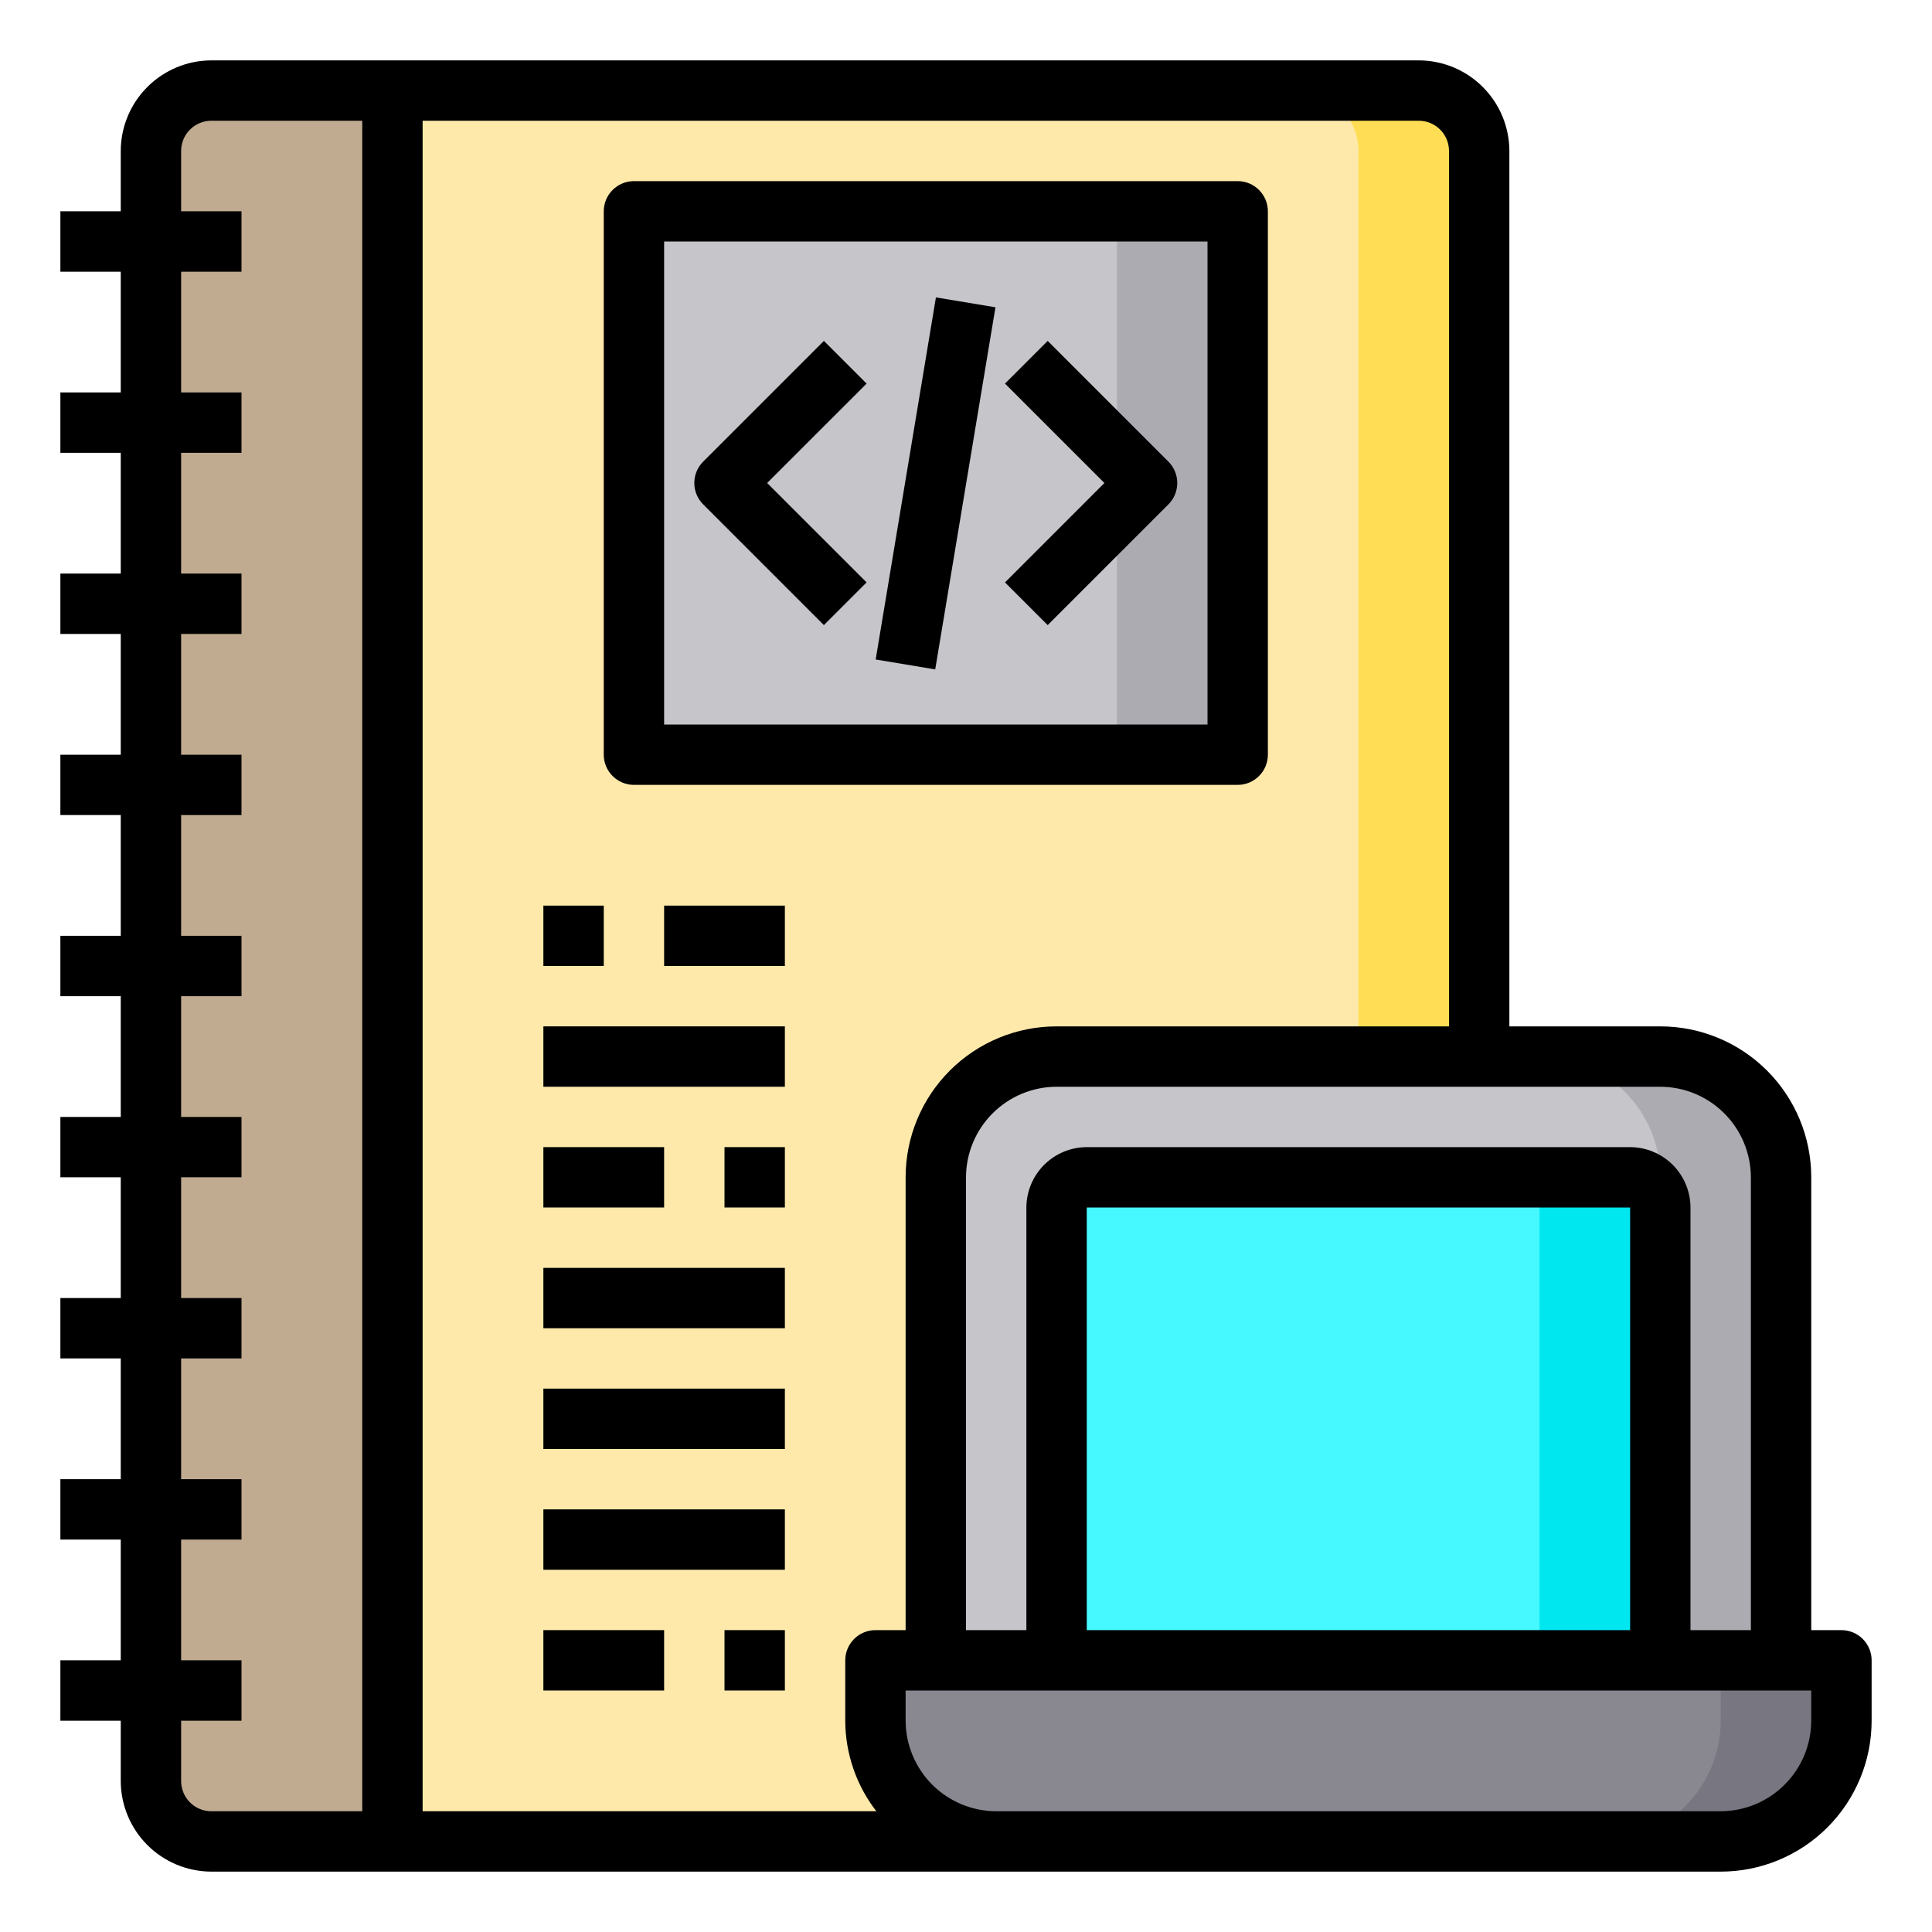 <svg width="60" height="60" viewBox="0 0 60 60" fill="none" xmlns="http://www.w3.org/2000/svg">
<path d="M12.188 2.812V57.188H45.938V4.688C45.938 4.19 45.74 3.713 45.388 3.362C45.037 3.01 44.56 2.812 44.062 2.812H12.188Z" fill="#FEE9AB"/>
<path d="M45.938 4.688V57.188H42.188V4.688C42.186 4.191 41.988 3.715 41.637 3.363C41.285 3.012 40.809 2.814 40.312 2.812H44.062C44.559 2.814 45.035 3.012 45.387 3.363C45.738 3.715 45.936 4.191 45.938 4.688Z" fill="#FFDE55"/>
<path d="M57.188 51.562V53.438C57.188 54.432 56.792 55.386 56.089 56.089C55.386 56.792 54.432 57.188 53.438 57.188H30.938C29.943 57.188 28.989 56.792 28.286 56.089C27.583 55.386 27.188 54.432 27.188 53.438V51.562H57.188Z" fill="#898890"/>
<path d="M57.188 51.562V53.438C57.188 54.432 56.792 55.386 56.089 56.089C55.386 56.792 54.432 57.188 53.438 57.188H49.688C50.682 57.188 51.636 56.792 52.339 56.089C53.042 55.386 53.438 54.432 53.438 53.438V51.562H57.188Z" fill="#787680"/>
<path d="M55.312 36.562V51.562H29.062V36.562C29.062 35.568 29.458 34.614 30.161 33.911C30.864 33.208 31.818 32.812 32.812 32.812H51.562C52.557 32.812 53.511 33.208 54.214 33.911C54.917 34.614 55.312 35.568 55.312 36.562Z" fill="#C6C5CA"/>
<path d="M55.312 36.562V51.562H51.562V36.562C51.562 35.568 51.167 34.614 50.464 33.911C49.761 33.208 48.807 32.812 47.812 32.812H51.562C52.557 32.812 53.511 33.208 54.214 33.911C54.917 34.614 55.312 35.568 55.312 36.562Z" fill="#ACABB1"/>
<path d="M51.562 37.5V51.562H32.812V37.5C32.812 37.251 32.911 37.013 33.087 36.837C33.263 36.661 33.501 36.562 33.75 36.562H50.625C50.874 36.562 51.112 36.661 51.288 36.837C51.464 37.013 51.562 37.251 51.562 37.5Z" fill="#46F8FF"/>
<path d="M51.562 37.5V51.562H47.812V37.5C47.812 37.251 47.714 37.013 47.538 36.837C47.362 36.661 47.124 36.562 46.875 36.562H50.625C50.874 36.562 51.112 36.661 51.288 36.837C51.464 37.013 51.562 37.251 51.562 37.5Z" fill="#00E7F0"/>
<path d="M19.688 6.562H38.438V23.438H19.688V6.562Z" fill="#C6C5CA"/>
<path d="M34.688 6.562H38.438V23.438H34.688V6.562Z" fill="#ACABB1"/>
<path d="M4.688 7.5V4.688C4.689 4.191 4.887 3.715 5.238 3.363C5.59 3.012 6.066 2.814 6.562 2.812H12.188V57.188H6.562C6.066 57.186 5.59 56.988 5.238 56.637C4.887 56.285 4.689 55.809 4.688 55.312V7.5Z" fill="#C0AB91"/>
<path d="M25.587 10.587L21.837 14.337C21.661 14.513 21.562 14.751 21.562 15C21.562 15.249 21.661 15.487 21.837 15.663L25.587 19.413L26.913 18.087L23.825 15L26.913 11.913L25.587 10.587Z" fill="black"/>
<path d="M32.537 10.587L31.211 11.913L34.298 15L31.211 18.087L32.537 19.413L36.287 15.663C36.462 15.487 36.561 15.249 36.561 15C36.561 14.751 36.462 14.513 36.287 14.337L32.537 10.587Z" fill="black"/>
<path d="M27.195 20.481L29.066 9.236L30.915 9.543L29.044 20.789L27.195 20.481Z" fill="black"/>
<path d="M19.688 24.375H38.438C38.686 24.375 38.925 24.276 39.1 24.1C39.276 23.925 39.375 23.686 39.375 23.438V6.562C39.375 6.314 39.276 6.075 39.1 5.9C38.925 5.724 38.686 5.625 38.438 5.625H19.688C19.439 5.625 19.2 5.724 19.025 5.9C18.849 6.075 18.75 6.314 18.75 6.562V23.438C18.75 23.686 18.849 23.925 19.025 24.1C19.2 24.276 19.439 24.375 19.688 24.375ZM20.625 7.5H37.5V22.5H20.625V7.5Z" fill="black"/>
<path d="M16.875 28.125H18.75V30H16.875V28.125Z" fill="black"/>
<path d="M20.625 28.125H24.375V30H20.625V28.125Z" fill="black"/>
<path d="M16.875 31.875H24.375V33.75H16.875V31.875Z" fill="black"/>
<path d="M16.875 35.625H20.625V37.5H16.875V35.625Z" fill="black"/>
<path d="M22.5 35.625H24.375V37.5H22.5V35.625Z" fill="black"/>
<path d="M16.875 50.625H20.625V52.5H16.875V50.625Z" fill="black"/>
<path d="M22.5 50.625H24.375V52.5H22.5V50.625Z" fill="black"/>
<path d="M16.875 39.375H24.375V41.25H16.875V39.375Z" fill="black"/>
<path d="M16.875 43.125H24.375V45H16.875V43.125Z" fill="black"/>
<path d="M16.875 46.875H24.375V48.75H16.875V46.875Z" fill="black"/>
<path d="M57.188 50.625H56.25V36.562C56.25 35.319 55.756 34.127 54.877 33.248C53.998 32.369 52.806 31.875 51.562 31.875H46.875V4.688C46.873 3.942 46.576 3.228 46.049 2.701C45.522 2.174 44.808 1.877 44.062 1.875H6.562C5.817 1.877 5.103 2.174 4.576 2.701C4.049 3.228 3.752 3.942 3.75 4.688V6.562H1.875V8.438H3.75V12.188H1.875V14.062H3.75V17.812H1.875V19.688H3.75V23.438H1.875V25.312H3.75V29.062H1.875V30.938H3.75V34.688H1.875V36.562H3.75V40.312H1.875V42.188H3.75V45.938H1.875V47.812H3.75V51.562H1.875V53.438H3.75V55.312C3.752 56.058 4.049 56.772 4.576 57.299C5.103 57.826 5.817 58.123 6.562 58.125H53.438C54.681 58.125 55.873 57.631 56.752 56.752C57.631 55.873 58.125 54.681 58.125 53.438V51.562C58.125 51.314 58.026 51.075 57.85 50.9C57.675 50.724 57.436 50.625 57.188 50.625ZM51.562 33.75C52.308 33.752 53.022 34.049 53.549 34.576C54.076 35.103 54.373 35.817 54.375 36.562V50.625H52.5V37.5C52.498 37.003 52.3 36.527 51.949 36.176C51.598 35.825 51.122 35.627 50.625 35.625H33.75C33.253 35.627 32.777 35.825 32.426 36.176C32.075 36.527 31.877 37.003 31.875 37.5V50.625H30V36.562C30.002 35.817 30.299 35.103 30.826 34.576C31.353 34.049 32.067 33.752 32.812 33.75H51.562ZM50.625 37.5V50.625H33.75V37.5H50.625ZM11.25 56.25H6.562C6.314 56.25 6.075 56.151 5.9 55.975C5.724 55.8 5.625 55.561 5.625 55.312V53.438H7.5V51.562H5.625V47.812H7.5V45.938H5.625V42.188H7.5V40.312H5.625V36.562H7.5V34.688H5.625V30.938H7.5V29.062H5.625V25.312H7.5V23.438H5.625V19.688H7.5V17.812H5.625V14.062H7.5V12.188H5.625V8.438H7.5V6.562H5.625V4.688C5.625 4.439 5.724 4.2 5.9 4.025C6.075 3.849 6.314 3.75 6.562 3.75H11.25V56.25ZM13.125 56.25V3.75H44.062C44.311 3.75 44.55 3.849 44.725 4.025C44.901 4.2 45 4.439 45 4.688V31.875H32.812C31.569 31.875 30.377 32.369 29.498 33.248C28.619 34.127 28.125 35.319 28.125 36.562V50.625H27.188C26.939 50.625 26.7 50.724 26.525 50.9C26.349 51.075 26.25 51.314 26.25 51.562V53.438C26.253 54.456 26.592 55.445 27.216 56.25H13.125ZM56.25 53.438C56.248 54.183 55.951 54.897 55.424 55.424C54.897 55.951 54.183 56.248 53.438 56.25H30.938C30.192 56.248 29.478 55.951 28.951 55.424C28.424 54.897 28.127 54.183 28.125 53.438V52.5H56.25V53.438Z" fill="black"/>
</svg>
